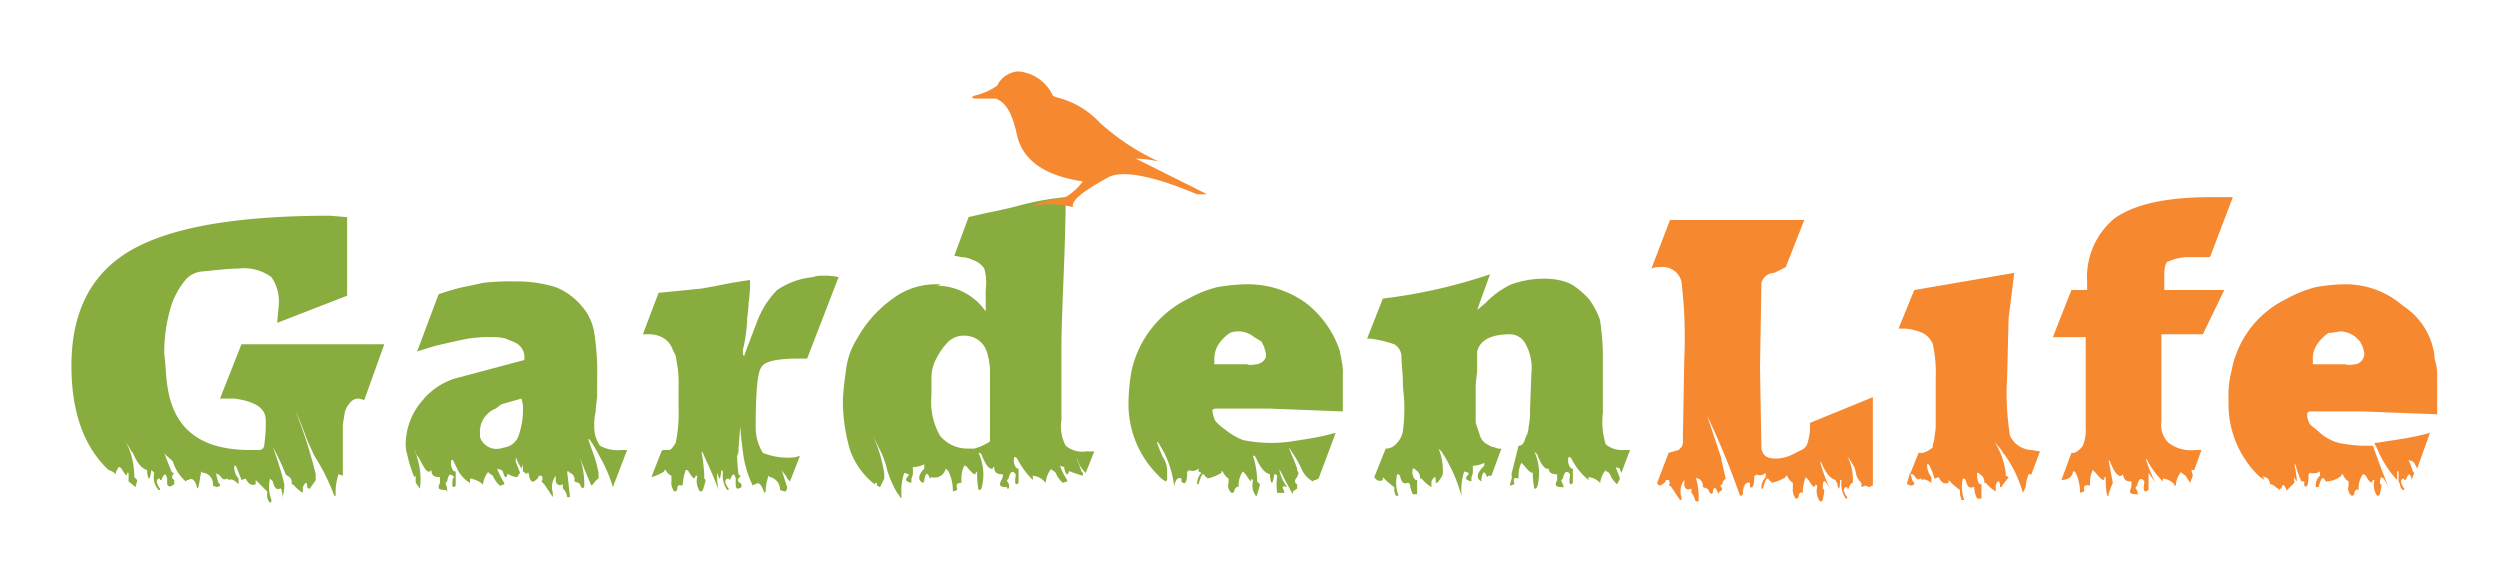 <?xml version="1.0" encoding="UTF-8"?> <svg xmlns="http://www.w3.org/2000/svg" xmlns:xlink="http://www.w3.org/1999/xlink" width="175" height="40" viewBox="0 0 175 40"><defs><clipPath id="clip-path"><rect id="Rectangle_8" data-name="Rectangle 8" width="175" height="40" transform="translate(616 646)" fill="#fff" stroke="#707070" stroke-width="1"></rect></clipPath></defs><g id="Mask_Group_2" data-name="Mask Group 2" transform="translate(-616 -646)" clip-path="url(#clip-path)"><g id="LEM_grupi_logod_Gardenlife" transform="translate(618.9 646.1)"><path id="Path_15" data-name="Path 15" d="M130.6,33.7v.1l.3.1h0l.2-.1v-.1l-.1-.1c-.1-.2-.1-.4-.2-.6Z" fill="#f68830"></path><path id="Path_16" data-name="Path 16" d="M138.1,19l-7,1.2L130,22.9h.4a3.553,3.553,0,0,1,1,.2,1.475,1.475,0,0,1,1,.9,9.737,9.737,0,0,1,.2,2.4v3.3c0,.4-.1.7-.1,1l-.1.3v.2a1.612,1.612,0,0,1-.7.4h-.3l-.6,1.5h.2l.1.1c.2.3.3.3.4.2h.1v.1c.2-.1.4,0,.7.2v-.4a1.33,1.33,0,0,1-.3-.8v-.1h.1a2.994,2.994,0,0,1,.4,1l.3-.1h0c.2.4.4.5.7.4v-.2a5.008,5.008,0,0,0,.8.7v.3l.1.4h.2a2.573,2.573,0,0,1-.1-1.5h.1l.1.1c.1.5.3.6.5.5h.1v.1a1.854,1.854,0,0,0,.2.7h.3v-1h-.1l-.1-.1a1.7,1.7,0,0,1-.1-.7h.1l.1.1a.6.6,0,0,1,.3.6h.1l.1.1a2.651,2.651,0,0,0,.6.5v-.4c.1-.4.3-.4.3,0V34h.1c.1-.2.3-.4.5-.7l-.2-.1V33a5.277,5.277,0,0,0-.8-2.2c.4.5.6.7.6.8l.1.1a8.449,8.449,0,0,1,1.3,2.7l.2-.4a2.92,2.92,0,0,1,.2-.9h.2l.6-1.6-.6-.1a1.734,1.734,0,0,1-1.5-1,18.5,18.5,0,0,1-.2-4.1l.1-4.1Z" fill="#f68830"></path><path id="Path_17" data-name="Path 17" d="M152.8,20.2h-4.2v-1c0-.6.1-1,.3-1a3.255,3.255,0,0,1,1.3-.3h1.6l1.6-4.2h-1.5c-3.2,0-5.4.5-6.8,1.5a5.312,5.312,0,0,0-1.9,4.4v.6h-1.1l-1.3,3.3h2.3v6.3a2.954,2.954,0,0,1-.2,1.3,1.47,1.47,0,0,1-.6.5h-.2l-.7,1.9c.4,0,.8-.2.8-.6h.1l.1.1a3.194,3.194,0,0,1,.3,1.4l.3-.1v-.1c-.1-.3.1-.4.4-.3v-.3a1.884,1.884,0,0,1,.2-.8l.1.1.1.1c.4.5.6.6.6.4v-.1h.1a5.7,5.7,0,0,0,.1,1.3h.1v-.1a6.89,6.89,0,0,1,.3-.8c-.1-.5-.2-1.1-.3-1.6l.1.1c.3.8.6,1.1.8,1l.1-.1h0c.1.4.2.5.6.5V34c-.2.4-.1.5.4.5v.1h0a.44.44,0,0,0-.1-.5V34l.1-.1c.1-.5.3-.6.5-.3v.1h0c-.1.6,0,.7.3.5V33l.5.7a8.65,8.65,0,0,1-.7-1.7l.1.1a5.826,5.826,0,0,0,1.1,1.5v-.2a1.234,1.234,0,0,1,.8.4v.1h.1a1.777,1.777,0,0,1,.4-1V33l.3.2c.1.2.2.3.3.5l.2-.5-.1-.4h.2l.5-1.4h-.4a2.623,2.623,0,0,1-1.9-.5,1.741,1.741,0,0,1-.5-1.5V23.3h2.9Z" fill="#f68830"></path><path id="Path_18" data-name="Path 18" d="M127.4,33.4V34c.3-.1.4-.2.4-.3v-.1l-.4-.2" fill="#f68830"></path><path id="Path_19" data-name="Path 19" d="M122.1,18.6l1.3-3.3H114l-1.3,3.4a1.268,1.268,0,0,1,.6-.1,1.353,1.353,0,0,1,1.5,1A32.522,32.522,0,0,1,115,25l-.1,5.7a.749.749,0,0,1-.1.5l-.2.2-.7.2-.8,2.1c.1.3.3.2.6-.1v-.1h.2a.3.3,0,0,1,0,.4h.1l.1.1.6.9h.1v-.2a1.323,1.323,0,0,1,.2-1.2v.4c.1.3.3.3.5.2v.3c.2.2.2.4.3.6h.2a4.954,4.954,0,0,0-.2-1.7l.1.1h.1a.6.6,0,0,1,.3.6l.3.1.1.1c.1.3.2.3.3.2v-.1h0c.1-.4.2-.3.4.2v-.1l.1-.1c.2-.1.2-.2,0-.4.2-.1.2-.2.2-.3l.2-.2c-.1-.4-.2-.9-.3-1.3V32l-1-3a54.827,54.827,0,0,1,2.3,5.6h.1l.1-.1c0-.6.2-.9.5-.8V34c.2.1.3-.1.3-.8h.1v-.1a.616.616,0,0,0,.7-.1v.3a1.08,1.08,0,0,0-.3.7v.1h.1c.2-.7.3-.9.5-.5h.1v.1a3,3,0,0,0,1-.4v-.1h.1a1,1,0,0,0,.4.5v.4a.952.952,0,0,0,.2.7h.1l.1-.1c0-.2.1-.4.3-.3v-.1h0a2.959,2.959,0,0,1,.2-1l.1.1.1.1c.3.5.4.6.5.3l.1.1V34a1.232,1.232,0,0,0,.2,1h.1l.1-.1c0-.2.1-.4.1-.7l-.1-.1V34c0-.7.2-.5.7.5a10.947,10.947,0,0,1-.9-2.3l.1.1c.3.7.6,1.1,1,1.2v.1l.1.1c.1.6.2.5.2-.2h.1v.1a1.8,1.8,0,0,0,.3,1.2h.1v-.1c-.3-.4-.3-.7,0-.7v.1h.1c.1-.3.2-.4.3-.4v-.2a3.533,3.533,0,0,0-.4-1.7,9.223,9.223,0,0,1,.5.8c.1.2.1.5.2.7a1.272,1.272,0,0,0,.9.7l.1-.1h.1V27.7l-4.4,1.8v.4a4.253,4.253,0,0,1-.2,1.1.781.781,0,0,1-.4.4l-.6.3a2.663,2.663,0,0,1-1.2.3c-.6,0-.9-.2-1-.7l-.1-5.7.1-5.9a.961.961,0,0,1,.9-.7Z" fill="#f68830"></path><path id="Path_20" data-name="Path 20" d="M161.2,19.8a12.31,12.31,0,0,0-2,.2,8.358,8.358,0,0,0-2,.8,7,7,0,0,0-3.9,5.1,6.478,6.478,0,0,0-.2,2,7.009,7.009,0,0,0,2.1,5.3c.1.1.3.2.4.3l-.1-.3.1.1h.1a.55.55,0,0,1,.3.5h.1l.2.1.1.1h0l.3.2h0v-.1h.1c.1-.4.2-.3.4.2v-.1l.1-.1.4-.4v-.4l.1.2q.15.3,0-.6c-.1-.6-.1-.7,0-.4a7.6,7.6,0,0,0,.4,1.1h.2v.3c.2.2.3-.1.3-.8l.1-.1h0a.878.878,0,0,0,.7-.1v.3a.908.908,0,0,0-.3.7V34h.2c.2-.7.3-.8.5-.4h.1a1.777,1.777,0,0,0,1-.4v-.1h.1a1,1,0,0,0,.4.5v.3a.663.663,0,0,0,.2.7h.1l.1-.1c0-.3.2-.4.3-.3v-.1h0a1.689,1.689,0,0,1,.3-1h.1l.1.1c.3.5.4.6.5.3h.1v.1a1.232,1.232,0,0,0,.2,1h.1l.1-.1c0-.2.1-.4.1-.7h-.1v-.1q0-.9.6.3c-.5-1.2-.8-2.1-1.1-2.9h-.7a9.852,9.852,0,0,1-1.7-.2,3.293,3.293,0,0,1-1.3-.7c-.2-.2-.5-.4-.7-.6a1.421,1.421,0,0,1-.2-.6c0-.2,0-.3.3-.3h3.6l5.2.2V26.3a3.4,3.4,0,0,0-.1-1,2.142,2.142,0,0,1-.1-.6,4.909,4.909,0,0,0-2.2-3.4,6.1,6.1,0,0,0-4.1-1.5m-.2,3.3a1.777,1.777,0,0,1,1,.4l.3.3.2.4.1.4a.76.76,0,0,1-.6.8c-.2,0-.5.1-.7,0H159V25a1.689,1.689,0,0,1,.3-1,3.043,3.043,0,0,1,.8-.8c.4,0,.6-.1.9-.1" fill="#f68830"></path><path id="Path_21" data-name="Path 21" d="M163.3,30.9l.2.4a7.434,7.434,0,0,0,1.3,2.1l.1.1v-.6h.1v.7l.1.2a.52.52,0,0,0,.2.4h.1v-.1c-.3-.4-.3-.7,0-.7v.1h.1c.2-.5.3-.5.4-.1v.1l.2-.5-.1-.1a6.89,6.89,0,0,0-.3-.8l.3.1.1.1.2.4.9-2.5-.8.2c-.9.2-1.7.3-2.3.4-.1,0-.5.1-.8.1" fill="#f68830"></path><path id="Path_22" data-name="Path 22" d="M102.9,19.8a5.936,5.936,0,0,0-1.8,1.3l-.6.5.9-2.5a37.164,37.164,0,0,1-7.5,1.7l-1.1,2.8H93a8.469,8.469,0,0,1,1.7.4,1.02,1.02,0,0,1,.5.8c0,.6.1,1.2.1,1.8s.1,1.1.1,1.6a12.1,12.1,0,0,1-.1,1.9,1.623,1.623,0,0,1-.5.9.908.908,0,0,1-.7.3l-.8,2c.2.3.4.3.6.2v-.2a5.008,5.008,0,0,0,.8.7v.3l.1.3H95a2.573,2.573,0,0,1-.1-1.5H95l.1.1c.1.5.3.6.5.5h.1l.1.1a1.854,1.854,0,0,0,.2.7h.3v-1h-.1l-.1-.1a.878.878,0,0,1-.1-.7h.1l.1.1a.6.6,0,0,1,.3.6h.1l.1.1a2.651,2.651,0,0,0,.6.5v-.4q.3-.6.3,0v.1h.1a2.092,2.092,0,0,0,.4-.6v-.3a4.012,4.012,0,0,0-.3-1.5l.1.1.1.1a10.907,10.907,0,0,1,1.4,3.1h0v-.2a3.887,3.887,0,0,1,.2-1.5l.3.1v.1c-.3.3-.2.4.2.5v-.3a.9.9,0,0,0,.1-.5v-.3a1.884,1.884,0,0,0,.8-.2v.2l-.1.1c-.4.4-.5.8-.1,1v-.2c.1-.5.2-.6.4-.1l.1-.1h.2l.7-1.9a.749.749,0,0,1-.5-.1c-.2,0-.3-.1-.5-.2a1.024,1.024,0,0,1-.5-.6l-.3-.9V26.8l.1-.9V24.5c.2-.8,1-1.2,2.3-1.2a1.23,1.23,0,0,1,1.1.7,3.444,3.444,0,0,1,.4,2l-.1,2.6a4.869,4.869,0,0,1-.1,1.2,1.445,1.445,0,0,1-.2.7l-.1.3c-.1.2-.2.3-.4.3l-.5,2c.1.3-.1.5-.1.8l.3-.1v-.1q-.15-.45.3-.3v-.3a1.884,1.884,0,0,1,.2-.8l.1.1.1.1c.4.5.6.6.6.4v-.1h0a5.7,5.7,0,0,0,.1,1.3h.1l.1-.1a3.617,3.617,0,0,0-.2-2.5l.1.1.1.1c.3.8.6,1.1.8,1v-.1h0c0,.4.2.5.6.5v.4c-.2.4-.1.5.4.5v.1h0c.1-.2,0-.3-.1-.5v-.1l.1-.1c.1-.5.3-.6.5-.3v.1h0c-.1.6,0,.7.2.5v-1h-.1l-.1-.1a.878.878,0,0,1-.1-.7h.1l.1.1a4.428,4.428,0,0,0,1.2,1.5v-.2a1.235,1.235,0,0,1,.8.4v.1h0a1.777,1.777,0,0,1,.4-1v.1c.2,0,.2.1.3.2a1.794,1.794,0,0,0,.5.7l.2-.4c-.1-.3-.2-.5-.3-.8l.3.1v.1l.1.2.6-1.6h-.4a1.8,1.8,0,0,1-1.3-.4,5.339,5.339,0,0,1-.2-2.2V24.6a17.853,17.853,0,0,0-.2-2.3,5.483,5.483,0,0,0-.8-1.5,6.47,6.47,0,0,0-.9-.8c-.9-.7-2.8-.8-4.5-.2" fill="#89ac3e"></path><path id="Path_23" data-name="Path 23" d="M62.7,19.8a5,5,0,0,0-3.1,1,8.421,8.421,0,0,0-2.5,2.8,5.266,5.266,0,0,0-.8,2.4,14.919,14.919,0,0,0-.2,2.1,12.573,12.573,0,0,0,.5,3.3,5.33,5.33,0,0,0,1.6,2.3l.1.1c.1-.2.2-.1.2.1l.2.1.3-.6v-.3a9.239,9.239,0,0,0-.8-2.7l.6,1.2a6.448,6.448,0,0,1,.4,1.2,7.741,7.741,0,0,0,.7,1.6c.1.1.2.3.3.4v-.3a3.887,3.887,0,0,1,.2-1.5l.3.1v.1c-.3.3-.2.4.2.5v-.3a.9.9,0,0,0,.1-.5v-.3a1.884,1.884,0,0,0,.8-.2v.3c-.4.4-.5.8-.1,1l.1-.1v-.1c.1-.5.2-.6.4-.1l.1-.1h0a.8.8,0,0,0,1-.6h0l.1.1.1.1a3.194,3.194,0,0,1,.3,1.4l.3-.1v-.1c-.1-.3,0-.4.3-.4v-.4a1.884,1.884,0,0,1,.2-.8h.1l.1.1c.4.5.6.6.6.4l.1-.1h0a5.7,5.7,0,0,0,.1,1.3h.1l.1-.1a3.617,3.617,0,0,0-.2-2.5h.1l.1.1c.3.8.6,1.1.8,1v-.1h.1c0,.4.2.5.6.5v.2l-.1.2c-.2.4-.1.5.4.5v.1h.1a.44.44,0,0,0-.1-.5v-.1l.1-.1c.1-.5.3-.6.5-.3v.1h0c-.1.6,0,.7.2.5v-1h-.1l-.1-.1a.878.878,0,0,1-.1-.7h.1l.1.1a5.826,5.826,0,0,0,1.1,1.5v-.3a1.235,1.235,0,0,1,.8.4l.1.1h0a1.777,1.777,0,0,1,.4-1v.1c.1,0,.2.1.3.2a1.794,1.794,0,0,0,.5.7l.3-.1v-.1a4.671,4.671,0,0,1-.5-1l.3.1v.1q.15.6.3.3v-.1H72a9.44,9.44,0,0,0,.9.3V33l-.1-.1a6.889,6.889,0,0,0-.3-.8V32h0a2.075,2.075,0,0,0,.6,1l.6-1.5h-.6a1.792,1.792,0,0,1-1.4-.4,2.885,2.885,0,0,1-.3-1.8V24.2c0-1.5.1-3.5.2-6.2s.1-4.1.1-4.3a19.093,19.093,0,0,0-3.3.6c-1.1.3-2.3.5-3.5.8l-1,2.7.5.1a1.884,1.884,0,0,1,.8.2,1.555,1.555,0,0,1,.8.6,3.812,3.812,0,0,1,.1,1.5v1.5a4.172,4.172,0,0,0-3.4-1.8c.4-.1.2-.1,0-.1m3.5,4.8a5.019,5.019,0,0,1,.2,1.2v5a3.7,3.7,0,0,1-1.1.5h-.5a2.463,2.463,0,0,1-1.9-.9,4.764,4.764,0,0,1-.6-2.8V26.4a2.822,2.822,0,0,1,.4-1.5,4.44,4.44,0,0,1,.8-1.1,1.594,1.594,0,0,1,1.2-.4,1.615,1.615,0,0,1,1.5,1.2" fill="#89ac3e"></path><path id="Path_24" data-name="Path 24" d="M88.5,21.1a6.971,6.971,0,0,0-4.2-1.3,13.552,13.552,0,0,0-2,.2,8.358,8.358,0,0,0-2,.8,7.378,7.378,0,0,0-4,5.1,13.553,13.553,0,0,0-.2,2,7.009,7.009,0,0,0,2.1,5.3,1.756,1.756,0,0,0,.5.4l.1-.1v-.6a1.689,1.689,0,0,0-.3-1,10.375,10.375,0,0,1-.4-1c0-.2.1,0,.5.7a7.283,7.283,0,0,1,.7,2.4v-.1c.1-.5.3-.6.5-.5v.2l.1.1c.2.1.3-.1.3-.8h.1v-.1a.616.616,0,0,0,.7-.1v.2l.2.1a1.08,1.08,0,0,0-.3.7v.1H81c.2-.7.3-.9.5-.5h.1v.1a3,3,0,0,0,1-.4v-.1h.1a1,1,0,0,0,.4.5v.3a.663.663,0,0,0,.2.7h.1l.1-.1c0-.2.2-.4.3-.3v-.1h0a1.689,1.689,0,0,1,.3-1l.1.1.1.1c.3.5.4.6.4.3l.1.1v.1a1.232,1.232,0,0,0,.2,1h.1v-.1a6.373,6.373,0,0,0,.2-.7l-.1-.1-.1-.1a5.662,5.662,0,0,0-.3-1.8h.1l.1.1c.3.7.6,1.1,1,1.2v.2c.1.6.2.5.3-.2h.1l.1.1a4.819,4.819,0,0,0,0,1.2H87v-.1c-.2-.4-.1-.4.2-.3a3.128,3.128,0,0,1-.5-1c-.1-.4,0-.2.4.6.4.7.5,1,.5.8v-.1l.3-.2v-.3c-.2-.1-.2-.3,0-.5L88,33a.438.438,0,0,1-.1-.3,10.375,10.375,0,0,0-.4-1c-.2-.5-.2-.6,0-.2a7.458,7.458,0,0,1,.7,1.2,1.765,1.765,0,0,0,.8.9l.1-.1h.1l.2-.1,1.2-3.2-.8.2c-.9.2-1.7.3-2.3.4a9.7,9.7,0,0,1-1.7.1,9.852,9.852,0,0,1-1.7-.2,4.728,4.728,0,0,1-1.2-.7,4.349,4.349,0,0,1-.7-.6,1.421,1.421,0,0,1-.2-.6q-.15-.3.3-.3h3.6l5.2.2V26.1a3.4,3.4,0,0,0-.1-1c0-.2-.1-.4-.1-.6a7.057,7.057,0,0,0-2.4-3.4m-3.1,2.7.2.4c0,.1.1.3.1.4.1.4-.2.7-.6.8h0c-.2,0-.5.1-.7,0H82.1V25a1.929,1.929,0,0,1,.3-1,3.043,3.043,0,0,1,.8-.8,1.7,1.7,0,0,1,.7-.1,1.777,1.777,0,0,1,1,.4Z" fill="#89ac3e"></path><path id="Path_25" data-name="Path 25" d="M21.4,15.1,20.2,15c-6.5,0-11.1.8-13.9,2.4s-4.2,4.3-4.2,8.1c0,3.3.9,5.7,2.6,7.3a1.069,1.069,0,0,1,.5.3c0-.2.1-.3.2-.5h.1l.1.1c.3.5.4.6.4.3h.1v.6l.5.4c0-.2.1-.3.1-.5l-.1-.1-.1-.1a5.421,5.421,0,0,0-.6-2.5c.3.5.4.7.4.7l.1.1c.3.7.6,1.1,1,1.2V33c.1.6.2.5.3-.2l.1.1.1.1a1.314,1.314,0,0,0,.3,1.2h.1v-.1c-.3-.4-.3-.7,0-.7v.1h.1c.2-.5.3-.5.4-.1v.4c.1.2.2.2.5,0v-.3c-.2-.1-.2-.3,0-.5H9.2l-.1-.1c-.1-.3-.3-.7-.5-1.3.1.2.3.3.5.5l.1.1a3.067,3.067,0,0,0,.9,1.4l.1-.1h.1c.2-.2.5,0,.6.6L11,34v-.1c.1-.3.1-.7.2-1l.1.1h.1a.8.8,0,0,1,.6.9l.3.1h0l.2-.1v-.1l-.1-.1c-.2-.6-.2-.8-.1-.6h.1l.1.1c.2.3.3.3.5.2l.1.1h0c.2-.1.4,0,.7.3v-.4a1.136,1.136,0,0,1-.3-.8v-.1h.1a10.374,10.374,0,0,1,.4,1l.3-.1h0c.2.4.4.5.7.4v-.3l.8.8v.3a.764.764,0,0,0,.2.5l.1-.1v-.1a2.573,2.573,0,0,1-.1-1.5l.1.1.1.1c.1.5.3.6.5.5h.1v.1a3.536,3.536,0,0,1,.1.6v-.2a2.485,2.485,0,0,0,.1-.8,22.044,22.044,0,0,0-.8-2.6,16.557,16.557,0,0,1,.9,1.9l.1.1a.486.486,0,0,1,.3.6h.1l.1.1a2.651,2.651,0,0,0,.6.5V34q.3-.6.3,0l.1.1h.1c.1-.2.3-.4.4-.6v-.4a32.211,32.211,0,0,0-1.4-4.4c.3.6.8,2,.8,2l.5,1.1a14.651,14.651,0,0,1,1.4,2.8h.1a3.887,3.887,0,0,1,.2-1.5l.3.1V29.6l.1-.6a1.489,1.489,0,0,1,.4-.9.713.713,0,0,1,.6-.3l.4.1L24,24H14l-1.5,3.8h1c1.5.2,2.2.7,2.2,1.5a9.7,9.7,0,0,1-.1,1.7.366.366,0,0,1-.4.4h-.6c-3.5,0-5.4-1.5-5.8-4.6-.1-.7-.1-1.4-.2-2.1A11,11,0,0,1,9,21.6a5.381,5.381,0,0,1,1-2,1.709,1.709,0,0,1,1.3-.7c1-.1,1.9-.2,2.5-.2a3.221,3.221,0,0,1,2.3.6,3.014,3.014,0,0,1,.5,2.1l-.1,1.1,4.9-1.9Z" fill="#89ac3e"></path><path id="Path_26" data-name="Path 26" d="M29.5,20a15.426,15.426,0,0,0-1.7.5l-1.5,4,1.3-.4c.9-.2,1.7-.4,2.3-.5a8.6,8.6,0,0,1,1.6-.1,3.4,3.4,0,0,1,1,.1c.2.1.5.2.7.3a1.141,1.141,0,0,1,.6,1.2l-4.5,1.2a4.774,4.774,0,0,0-2.6,1.6,4.713,4.713,0,0,0-1.2,3,2.2,2.2,0,0,0,.1.8,9.829,9.829,0,0,0,.5,1.6l.1-.1v-.1h0v.6c.1.1.2.3.3.4a5.112,5.112,0,0,0-.4-2.7c.1.1.1.3.2.4l.1.1c.4.8.6,1.1.8,1l.1-.1h0c0,.4.2.5.6.5v.4c-.2.4-.1.5.4.5l.1.1h0a.9.9,0,0,0-.1-.5v-.1l.1-.1c.1-.5.2-.6.5-.3l-.1.1h0c-.1.6,0,.7.2.5v-1h-.1l-.1-.1a.878.878,0,0,1-.1-.7h.1l.3.6a2.189,2.189,0,0,0,.9,1v-.3a1.8,1.8,0,0,1,.9.4v.1h0a1.777,1.777,0,0,1,.4-1V33l.3.2a1.794,1.794,0,0,0,.5.7l.3-.1v-.1a4.671,4.671,0,0,1-.5-1l.3.1.1.1q.15.6.3.3v-.1h.1a1.421,1.421,0,0,0,.6.2l.2-.3c-.1-.3-.2-.5-.3-.8v-.3a5.937,5.937,0,0,0,.4.8l.1-.3v.5l.3.2V33h.1c.1.7.3.8.7.3v-.1H35a.3.3,0,0,1,0,.4l.1.1.1.1.6.9h0v-.3a1.323,1.323,0,0,1,.2-1.2v.4c.1.3.3.3.5.2v.3a.864.864,0,0,1,.3.6H37l-.2-1.8h.1l.1.1a.486.486,0,0,1,.3.6l.3.1.1.1c.1.3.2.3.3.2v-.1h0a5.7,5.7,0,0,0-.4-2.2c.3.8.6,1.5.9,2.2l.1-.1c.1-.1.2-.3.4-.4V33a9.575,9.575,0,0,0-.5-1.7c-.2-.6-.3-.8-.1-.6a9.666,9.666,0,0,1,.7,1.2A9.493,9.493,0,0,1,40,34l1-2.6h-.4a2.544,2.544,0,0,1-1.5-.3,2.3,2.3,0,0,1-.4-1.4,3.751,3.751,0,0,1,.1-1c0-.4.1-.8.1-1.2v-1a18.287,18.287,0,0,0-.2-3.3,3.717,3.717,0,0,0-.9-1.9A4.628,4.628,0,0,0,36,20a9.246,9.246,0,0,0-2.9-.4,16.2,16.2,0,0,0-2.2.1c-.4.1-.9.2-1.4.3m2.7,8.2,1.4-.4.1.4a5.583,5.583,0,0,1-.3,2.2,1.22,1.22,0,0,1-.9.8l-.4.1a1.226,1.226,0,0,1-1.4-.8v-.2a1.8,1.8,0,0,1,.2-1,1.765,1.765,0,0,1,.9-.8Z" fill="#89ac3e"></path><path id="Path_27" data-name="Path 27" d="M49.4,22.3c0-.3.1-.7.1-1.2a8.6,8.6,0,0,0,.1-1.6q-1.05.15-1.8.3c-.5.1-1,.2-1.6.3l-3,.3-1.1,2.9h.5a1.929,1.929,0,0,1,1,.3,1.555,1.555,0,0,1,.6.8l.2.4.1.6a7.569,7.569,0,0,1,.1,1.5v1.5a10.554,10.554,0,0,1-.2,2.5c-.2.3-.3.5-.5.5h-.4l-.1.1-.7,1.8a3.552,3.552,0,0,0,.9-.4v-.1h.1a.781.781,0,0,0,.4.4v.4a.952.952,0,0,0,.2.7h.1l.1-.1q0-.45.3-.3l.1-.1h0a3.553,3.553,0,0,1,.2-1h.1l.1.1c.3.5.4.6.5.3h.1v.1a1.232,1.232,0,0,0,.2,1h.1l.1-.1a6.374,6.374,0,0,0,.2-.7l-.1-.1v-.1a11.019,11.019,0,0,0-.2-1.8h0l.1.1c.3.7.7,1.5,1.1,2.6a5.283,5.283,0,0,1-.1-1.3V33c.2.6.2.5.3-.2l.1.1V33a1.8,1.8,0,0,0,.3,1.2h.1v-.1c-.3-.4-.3-.7,0-.7l.1.1h0c.2-.5.3-.5.4-.1v.4c0,.3.1.4.4.2v-.2l-.1-.1c-.2-.1-.2-.3.1-.5h-.1l-.1-.1a10.284,10.284,0,0,1-.1-1.7c0,.6.1.5.1-.2.2-2,0-1.9.3.3a7.283,7.283,0,0,0,.7,2.4l.1-.1H50q.3-.3.6.6l.1-.1v-.1a3.553,3.553,0,0,1,.2-1l.1.1h0a.876.876,0,0,1,.7.9h0l.3.1h.1l.1-.2h0V34c-.2-.6-.3-1-.4-1.2.3.4.4.5.4.6l.1.1.1.1.7-1.8-.3.1a4.594,4.594,0,0,1-2.3-.3,3.371,3.371,0,0,1-.5-1.7c0-2.4.1-3.9.4-4.3.2-.4,1.1-.6,2.6-.6h.6l2.2-5.7a4.1,4.1,0,0,0-1.1-.1,1.7,1.7,0,0,0-.7.1,5.381,5.381,0,0,0-2.5.9,6.356,6.356,0,0,0-1.4,2.2l-.8,2.1-.1.3c-.1,0-.1-.1-.1-.4a10.645,10.645,0,0,0,.3-2.1" fill="#89ac3e"></path><path id="Path_28" data-name="Path 28" d="M80.9,13.5h.7l-5-2.5a8.752,8.752,0,0,1,1.6.2,16.19,16.19,0,0,1-4.1-2.7A6.086,6.086,0,0,0,71,6.7l-.2-.1a2.923,2.923,0,0,0-2.4-1.7,1.751,1.751,0,0,0-1.5,1h0a4.594,4.594,0,0,1-1.6.7l-.2.1.2.1h1.5c.8.3,1.2,1.2,1.5,2.6.4,1.7,1.9,2.8,4.6,3.2a4.071,4.071,0,0,1-1.4,1.2h-.3c-1.2.2-1.8.4-1.7.5a6.162,6.162,0,0,1,2.7.1h0c-.1-.5.7-1.1,2.5-2.1,1-.5,3.1-.1,6.2,1.2" fill="#f68830"></path></g></g></svg> 